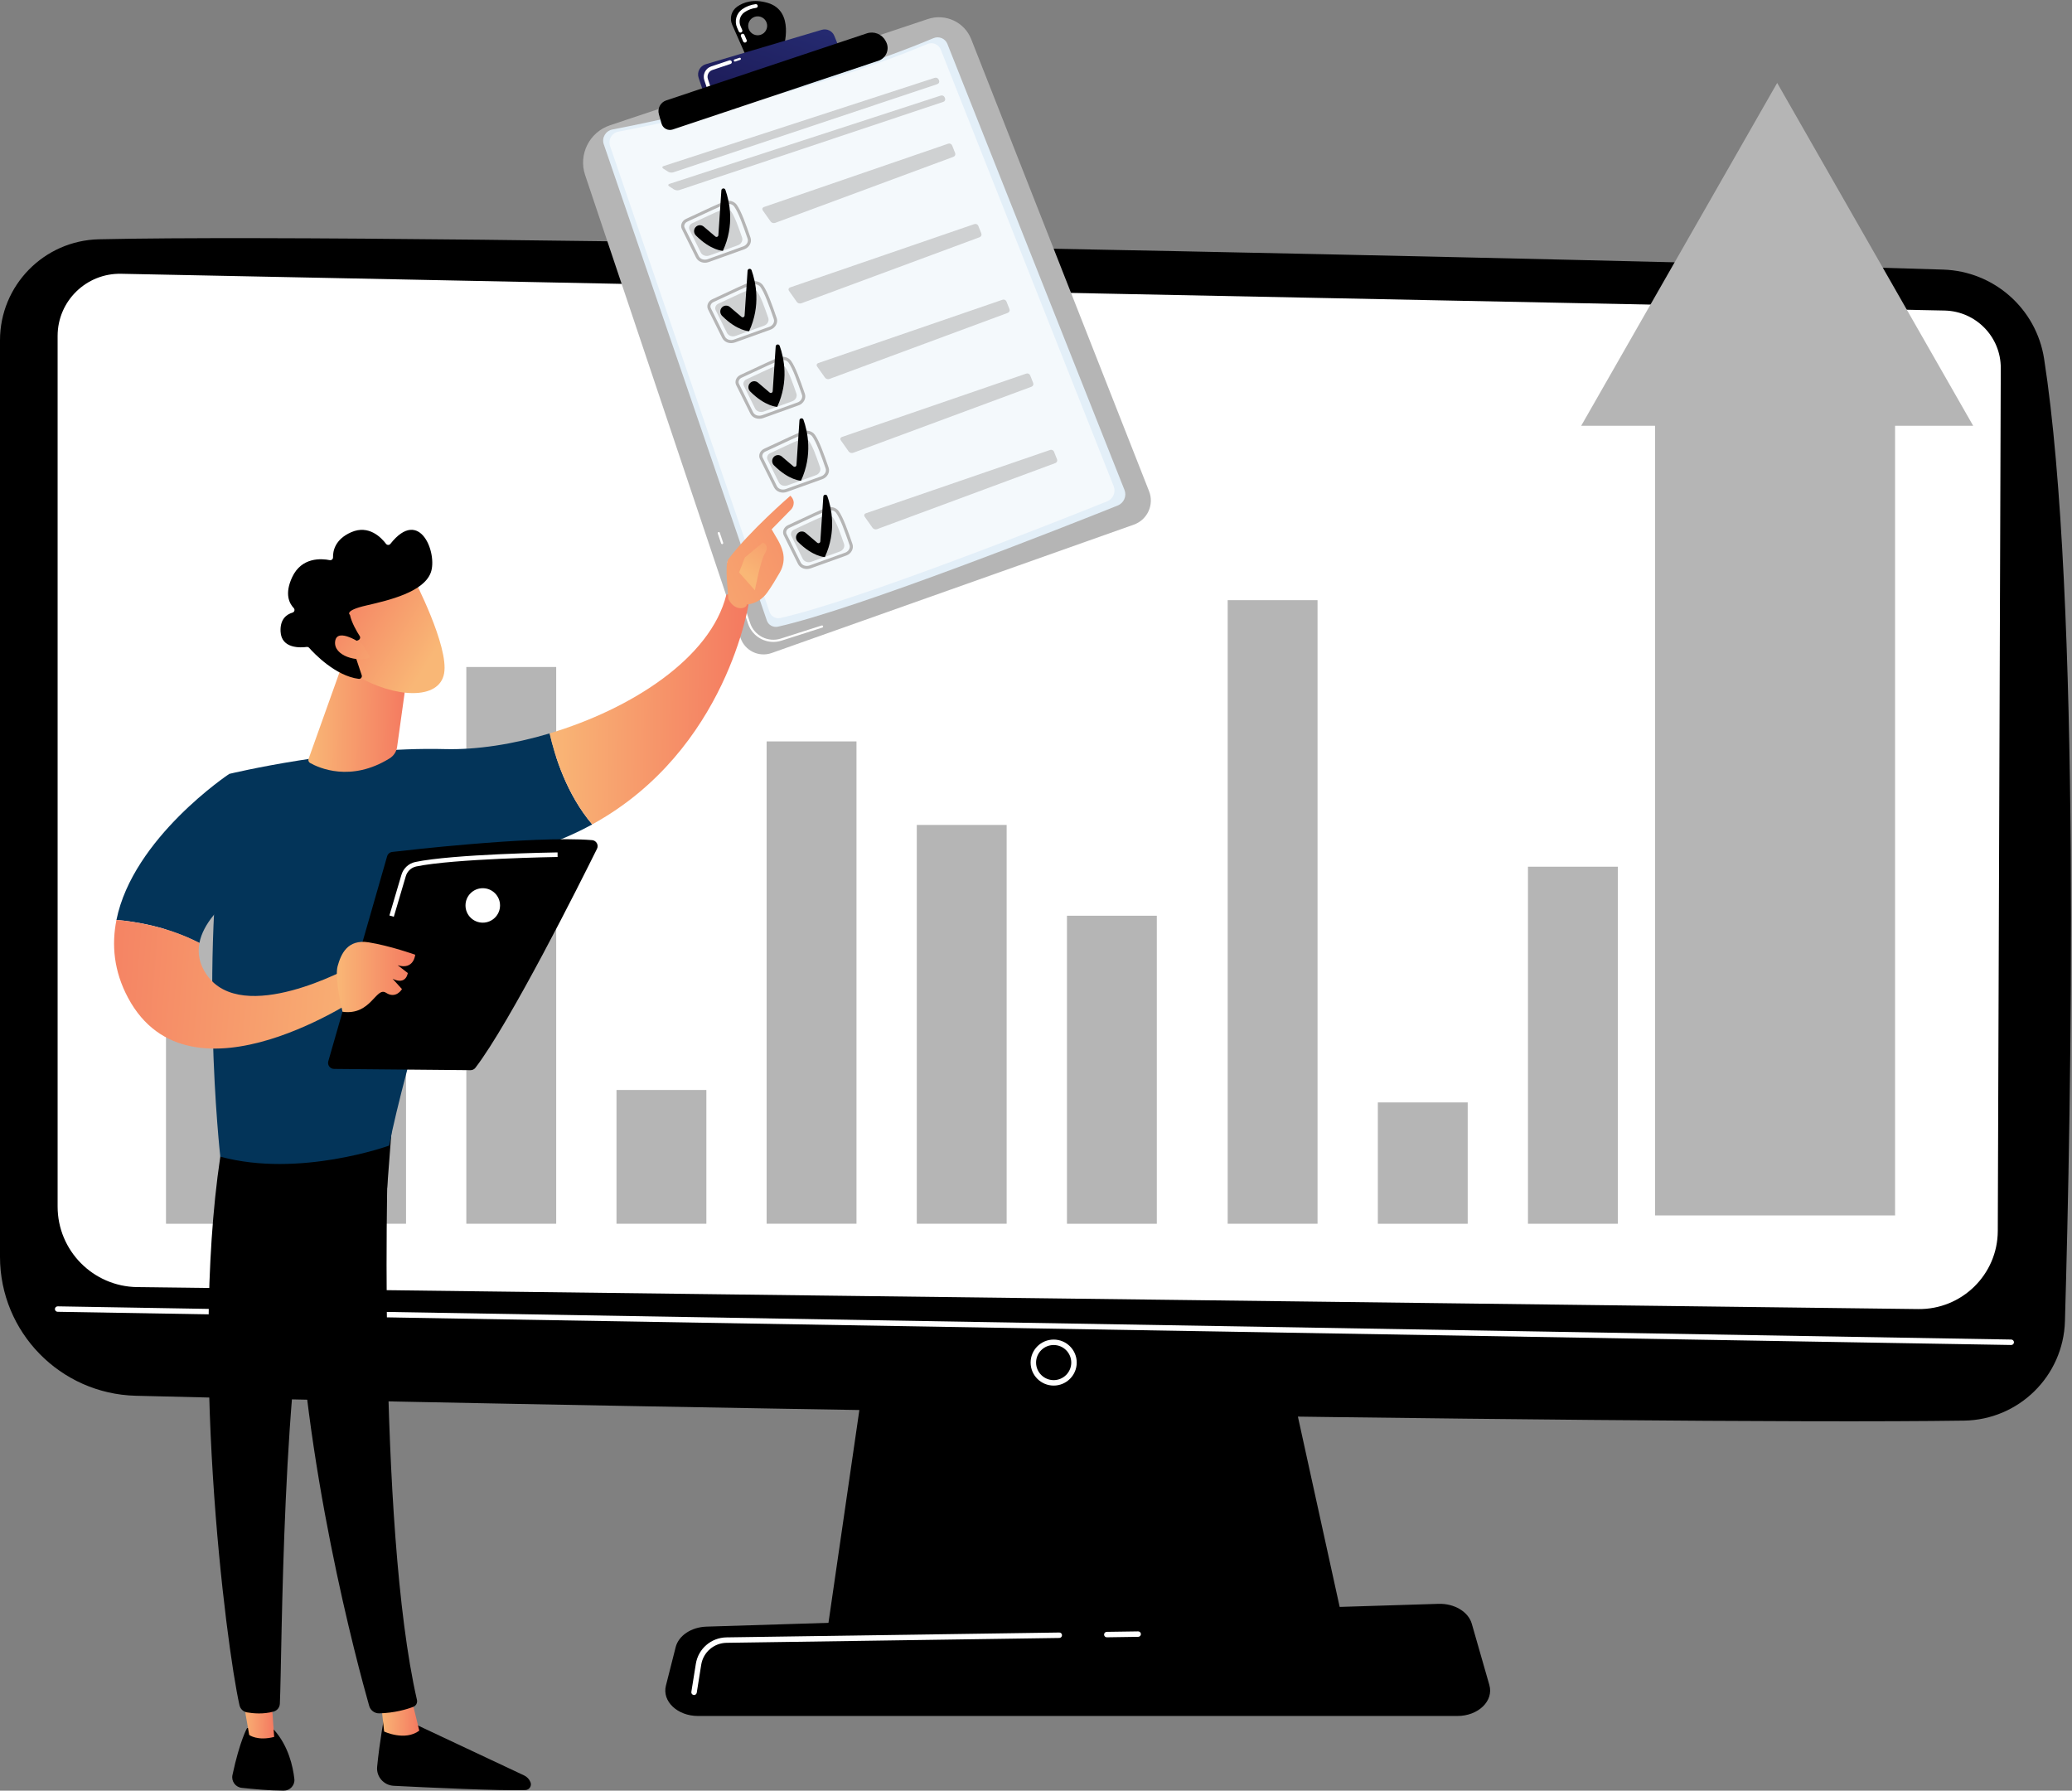 <svg width="302" height="261" viewBox="0 0 302 261" fill="none" xmlns="http://www.w3.org/2000/svg">
<rect x="0" y="0" width="302" height="261" fill="#808080" stroke="none"/>
<path d="M127.029 193.305L120.512 238.184H196.131L186.281 193.305H127.029Z" fill="url(#paint0_linear_13607_3592)"/>
<path d="M0 49.606V183.182C0 194.171 8.776 203.157 19.786 203.44C68.685 204.697 239.711 207.748 286.259 207.064C294.26 206.947 300.741 200.559 300.971 192.578C301.869 161.546 303.327 86.925 297.932 52.282C296.796 44.986 290.624 39.531 283.227 39.295C242.256 37.987 60.957 33.835 14.431 34.877C6.408 35.057 0 41.597 0 49.606Z" fill="url(#paint1_linear_13607_3592)"/>
<path d="M8.398 48.957V175.865C8.398 182.281 13.56 187.508 19.989 187.604L279.56 190.804C285.935 190.899 291.16 185.781 291.183 179.421L291.618 53.647C291.635 49.099 288.004 45.373 283.447 45.263L17.694 39.905C12.597 39.781 8.398 43.87 8.398 48.956V48.957Z" fill="white"/>
<path d="M293.142 196.041H293.136L8.396 191.201C8.176 191.196 8.001 191.016 8.004 190.797C8.007 190.578 8.193 190.41 8.409 190.406L293.148 195.247C293.367 195.251 293.543 195.432 293.54 195.65C293.537 195.868 293.359 196.041 293.142 196.041H293.142Z" fill="white"/>
<path d="M153.575 201.957C151.722 201.957 150.215 200.452 150.215 198.603C150.215 196.755 151.722 195.25 153.575 195.25C155.428 195.25 156.936 196.755 156.936 198.603C156.936 200.452 155.428 201.957 153.575 201.957ZM153.575 196.044C152.162 196.044 151.011 197.193 151.011 198.603C151.011 200.014 152.162 201.162 153.575 201.162C154.989 201.162 156.14 200.014 156.14 198.603C156.14 197.193 154.989 196.044 153.575 196.044Z" fill="white"/>
<path d="M212.417 250.115H101.744C98.737 250.115 96.479 247.979 97.06 245.686L98.481 240.081C98.908 238.396 100.766 237.159 102.973 237.091L209.667 233.769C211.972 233.697 214.015 234.918 214.517 236.669L217.077 245.595C217.741 247.914 215.473 250.115 212.417 250.115Z" fill="url(#paint2_linear_13607_3592)"/>
<path d="M161.32 238.646C161.103 238.646 160.925 238.471 160.922 238.255C160.919 238.036 161.094 237.856 161.314 237.852L165.886 237.785H165.892C166.109 237.785 166.287 237.959 166.29 238.176C166.293 238.395 166.118 238.575 165.898 238.578L161.326 238.646H161.32Z" fill="white"/>
<path d="M101.161 247.059C101.139 247.059 101.118 247.059 101.097 247.054C100.88 247.02 100.733 246.816 100.767 246.6L101.419 242.523C101.771 240.315 103.655 238.689 105.895 238.657L154.388 237.95C154.608 237.94 154.789 238.122 154.792 238.34C154.795 238.559 154.62 238.74 154.4 238.743L105.907 239.45C104.053 239.477 102.496 240.822 102.204 242.649L101.553 246.724C101.521 246.919 101.352 247.059 101.159 247.059L101.161 247.059Z" fill="white"/>
<g opacity="0.53">
<path d="M37.293 75.387H24.195V178.367H37.293V75.387Z" fill="white"/>
<path d="M59.18 75.387H46.082V178.367H59.18V75.387Z" fill="white"/>
<path d="M81.067 75.387H67.969V178.367H81.067V75.387Z" fill="white"/>
<path d="M102.954 75.387H89.856V178.367H102.954V75.387Z" fill="white"/>
<path d="M124.836 75.387H111.738V178.367H124.836V75.387Z" fill="white"/>
<path d="M146.722 75.387H133.625V178.367H146.722V75.387Z" fill="white"/>
<path d="M168.609 75.387H155.512V178.367H168.609V75.387Z" fill="white"/>
<path d="M192.145 75.387H179.047V178.367H192.145V75.387Z" fill="white"/>
<path d="M214.032 75.387H200.934V178.367H214.032V75.387Z" fill="white"/>
<path d="M235.918 75.387H222.82V178.367H235.918V75.387Z" fill="white"/>
</g>
<path d="M37.293 124.477H24.195V178.37H37.293V124.477Z" fill="#B5B5B5"/>
<path d="M59.18 142.996H46.082V178.367H59.18V142.996Z" fill="#B5B5B5"/>
<path d="M81.067 97.219H67.969V178.367H81.067V97.219Z" fill="#B5B5B5"/>
<path d="M102.954 158.871H89.856V178.367H102.954V158.871Z" fill="#B5B5B5"/>
<path d="M124.836 108.066H111.738V178.365H124.836V108.066Z" fill="#B5B5B5"/>
<path d="M146.722 120.238H133.625V178.366H146.722V120.238Z" fill="#B5B5B5"/>
<path d="M168.609 133.473H155.512V178.37H168.609V133.473Z" fill="#B5B5B5"/>
<path d="M192.035 87.477H178.938V178.368H192.035V87.477Z" fill="#B5B5B5"/>
<path d="M213.922 160.684H200.824V178.37H213.922V160.684Z" fill="#B5B5B5"/>
<path d="M235.805 126.328H222.707V178.369H235.805V126.328Z" fill="#B5B5B5"/>
<path d="M287.593 62.056L259.029 12.086L230.465 62.056H241.227V177.161H276.212V62.056H287.593Z" fill="#B5B5B5"/>
<path d="M88.908 18.259L135.24 2.774C137.797 1.92 140.576 3.214 141.56 5.718L167.481 71.599C168.252 73.558 167.244 75.764 165.256 76.47L112.476 95.18C110.608 95.843 108.559 94.847 107.929 92.972L85.284 25.518C84.275 22.515 85.898 19.266 88.908 18.261V18.259Z" fill="#B5B5B5"/>
<path d="M119.863 91.473L113.895 93.382C111.886 94.025 109.707 92.924 109.037 90.928L106.032 81.978C106.004 81.894 106.049 81.803 106.132 81.776C106.219 81.752 106.306 81.793 106.334 81.876L109.339 90.827C109.954 92.658 111.954 93.669 113.798 93.079L119.765 91.17C119.848 91.143 119.939 91.189 119.966 91.273C119.993 91.356 119.947 91.446 119.863 91.472L119.863 91.473Z" fill="white"/>
<path d="M105.301 79.302C105.217 79.329 105.128 79.284 105.1 79.202L104.614 77.753C104.586 77.67 104.631 77.579 104.715 77.551C104.798 77.524 104.888 77.569 104.916 77.651L105.402 79.1C105.43 79.184 105.385 79.275 105.301 79.302Z" fill="white"/>
<path d="M89.274 18.872C95.884 17.599 118.516 12.932 136.05 5.565C136.849 5.229 137.767 5.602 138.081 6.393L163.9 71.421C164.254 72.312 163.807 73.324 162.901 73.687C155.483 76.655 124.895 88.768 113.397 91.339C112.697 91.496 111.996 91.109 111.768 90.442L87.998 21.02C87.675 20.077 88.277 19.063 89.273 18.871L89.274 18.872Z" fill="#E3EFF8"/>
<path opacity="0.6" d="M90.133 19.188C96.499 17.977 118.293 13.527 135.159 6.415C135.929 6.09 136.814 6.459 137.121 7.233L162.322 70.867C162.668 71.739 162.243 72.726 161.37 73.076C154.234 75.939 124.806 87.622 113.735 90.079C113.061 90.229 112.384 89.848 112.162 89.196L88.915 21.279C88.6 20.357 89.174 19.369 90.134 19.186L90.133 19.188Z" fill="white"/>
<g opacity="0.6">
<path d="M136.623 12.256C136.846 12.181 136.956 11.942 136.867 11.725L136.817 11.604C136.728 11.387 136.472 11.269 136.248 11.342L96.722 24.207C96.498 24.28 96.477 24.444 96.674 24.573L97.371 25.023C97.568 25.151 97.912 25.194 98.135 25.12L136.624 12.258L136.623 12.256Z" fill="#B5B5B5"/>
</g>
<g opacity="0.6">
<path d="M97.589 26.795C97.365 26.868 97.344 27.032 97.541 27.16L98.238 27.611C98.435 27.739 98.779 27.782 99.003 27.708L137.49 14.846C137.714 14.771 137.824 14.532 137.735 14.315L137.685 14.194C137.596 13.976 137.34 13.859 137.116 13.932L97.59 26.797L97.589 26.795Z" fill="#B5B5B5"/>
</g>
<path d="M112.316 48.048C112.316 48.048 112.306 48.051 112.302 48.053L107.128 49.914C106.382 50.182 105.579 49.899 105.261 49.255L103.201 45.108C103.079 44.861 103.065 44.578 103.16 44.31C103.267 44.011 103.505 43.76 103.812 43.623C104.235 43.431 104.815 43.159 105.453 42.859C106.842 42.206 108.417 41.465 109.368 41.098C109.375 41.096 109.382 41.093 109.39 41.09C110.073 40.837 110.816 41.034 111.203 41.574C111.841 42.467 112.516 44.352 113.208 46.37C113.435 47.032 113.035 47.782 112.316 48.048ZM103.996 44.029C103.8 44.118 103.649 44.275 103.583 44.46C103.527 44.612 103.535 44.772 103.603 44.908L105.662 49.056C105.88 49.496 106.445 49.683 106.976 49.492L112.15 47.63C112.15 47.63 112.157 47.628 112.161 47.626C112.653 47.443 112.933 46.946 112.785 46.513C112.102 44.528 111.441 42.676 110.837 41.833C110.57 41.459 110.007 41.317 109.531 41.514C108.595 41.873 106.96 42.643 105.646 43.261C105.005 43.562 104.422 43.836 103.997 44.027L103.996 44.029Z" fill="#B5B5B5"/>
<path opacity="0.6" d="M104.711 44.258C105.766 43.783 108.031 42.672 109.143 42.245C109.613 42.063 110.135 42.195 110.398 42.563C110.91 43.279 111.47 44.873 111.978 46.349C112.13 46.791 111.857 47.29 111.362 47.468L107.228 48.955C106.719 49.138 106.171 48.949 105.956 48.518L104.31 45.203C104.14 44.86 104.32 44.434 104.711 44.258Z" fill="#B5B5B5"/>
<g opacity="0.6">
<path d="M115.153 41.899C114.93 41.976 114.859 42.195 114.995 42.387L116.138 44.007C116.274 44.199 116.565 44.289 116.785 44.208L142.786 34.574C143.007 34.491 143.117 34.246 143.03 34.028L142.589 32.918C142.503 32.7 142.249 32.584 142.026 32.66L115.152 41.898L115.153 41.899Z" fill="#B5B5B5"/>
</g>
<path d="M105.183 44.854C105.483 44.487 106.024 44.44 106.385 44.746L108.079 46.188C108.248 46.332 108.51 46.222 108.525 46L108.962 39.463C108.984 39.138 109.436 39.077 109.545 39.385C110.157 41.109 110.914 44.535 109.185 48.277C109.185 48.277 107.454 48.251 105.243 46.034C104.924 45.713 104.896 45.203 105.183 44.853V44.854Z" fill="black"/>
<path d="M108.499 36.328C108.499 36.328 108.49 36.331 108.485 36.333L103.312 38.195C102.565 38.463 101.763 38.18 101.445 37.536L99.385 33.388C99.263 33.141 99.248 32.858 99.344 32.59C99.451 32.291 99.689 32.041 99.995 31.903C100.419 31.712 100.999 31.439 101.637 31.139C103.026 30.486 104.601 29.745 105.552 29.378C105.559 29.376 105.566 29.373 105.573 29.371C106.257 29.118 107 29.315 107.387 29.856C108.025 30.748 108.699 32.633 109.392 34.651C109.619 35.313 109.22 36.063 108.501 36.329L108.499 36.328ZM100.179 32.31C99.984 32.398 99.833 32.555 99.766 32.74C99.711 32.893 99.719 33.052 99.786 33.188L101.846 37.336C102.063 37.776 102.629 37.963 103.16 37.772L108.334 35.91C108.334 35.91 108.34 35.908 108.344 35.906C108.837 35.724 109.117 35.226 108.968 34.793C108.286 32.808 107.625 30.957 107.021 30.113C106.754 29.739 106.191 29.597 105.715 29.794C104.779 30.154 103.144 30.924 101.829 31.541C101.188 31.842 100.606 32.116 100.181 32.307L100.179 32.31Z" fill="#B5B5B5"/>
<path opacity="0.6" d="M100.894 32.539C101.949 32.064 104.214 30.953 105.326 30.526C105.797 30.345 106.318 30.476 106.581 30.845C107.093 31.56 107.654 33.154 108.162 34.63C108.313 35.072 108.04 35.571 107.546 35.749L103.412 37.237C102.903 37.419 102.353 37.23 102.14 36.799L100.494 33.484C100.324 33.141 100.503 32.715 100.894 32.539Z" fill="#B5B5B5"/>
<g opacity="0.6">
<path d="M111.336 30.18C111.114 30.257 111.042 30.476 111.179 30.668L112.322 32.288C112.457 32.481 112.748 32.57 112.968 32.489L138.97 22.855C139.191 22.773 139.301 22.527 139.214 22.309L138.773 21.2C138.686 20.981 138.433 20.865 138.21 20.941L111.335 30.179L111.336 30.18Z" fill="#B5B5B5"/>
</g>
<path d="M101.363 33.135C101.663 32.769 102.204 32.721 102.566 33.027L104.259 34.469C104.428 34.613 104.69 34.503 104.705 34.281L105.142 27.744C105.163 27.419 105.616 27.358 105.725 27.667C106.337 29.39 107.093 32.816 105.364 36.559C105.364 36.559 103.633 36.533 101.423 34.315C101.103 33.995 101.076 33.484 101.362 33.134L101.363 33.135Z" fill="black"/>
<path d="M116.417 59.074C116.417 59.074 116.408 59.077 116.404 59.079L111.23 60.941C110.484 61.209 109.681 60.926 109.362 60.282L107.303 56.134C107.18 55.888 107.166 55.604 107.263 55.337C107.369 55.038 107.607 54.787 107.913 54.649C108.337 54.458 108.917 54.185 109.555 53.885C110.944 53.232 112.519 52.491 113.47 52.124C113.478 52.122 113.484 52.119 113.491 52.117C114.175 51.864 114.918 52.061 115.304 52.603C115.942 53.495 116.617 55.38 117.31 57.397C117.537 58.059 117.138 58.809 116.418 59.075L116.417 59.074ZM108.097 55.055C107.901 55.144 107.75 55.301 107.684 55.486C107.63 55.639 107.637 55.798 107.704 55.935L109.764 60.083C109.982 60.522 110.547 60.709 111.078 60.517L116.252 58.656C116.252 58.656 116.258 58.655 116.261 58.652C116.754 58.47 117.034 57.972 116.885 57.54C116.204 55.555 115.542 53.703 114.939 52.859C114.671 52.485 114.11 52.349 113.632 52.54C112.696 52.9 111.061 53.67 109.746 54.287C109.105 54.588 108.523 54.862 108.099 55.054L108.097 55.055Z" fill="#B5B5B5"/>
<path opacity="0.6" d="M108.813 55.281C109.867 54.806 112.133 53.696 113.245 53.269C113.715 53.087 114.237 53.218 114.499 53.587C115.012 54.302 115.572 55.896 116.079 57.372C116.232 57.814 115.959 58.313 115.464 58.492L111.329 59.978C110.821 60.16 110.272 59.971 110.058 59.54L108.412 56.225C108.242 55.883 108.422 55.457 108.813 55.281Z" fill="#B5B5B5"/>
<g opacity="0.6">
<path d="M119.255 52.926C119.032 53.003 118.96 53.222 119.096 53.414L120.239 55.034C120.375 55.227 120.666 55.317 120.887 55.235L146.888 45.601C147.109 45.519 147.219 45.273 147.132 45.055L146.691 43.946C146.604 43.727 146.351 43.611 146.128 43.687L119.254 52.925L119.255 52.926Z" fill="#B5B5B5"/>
</g>
<path d="M109.282 55.877C109.581 55.511 110.123 55.463 110.483 55.769L112.176 57.211C112.346 57.355 112.608 57.245 112.623 57.023L113.06 50.487C113.081 50.161 113.534 50.1 113.643 50.409C114.255 52.132 115.012 55.558 113.282 59.301C113.282 59.301 111.552 59.274 109.34 57.057C109.021 56.737 108.993 56.226 109.281 55.876L109.282 55.877Z" fill="black"/>
<path d="M119.878 69.837C119.878 69.837 119.87 69.84 119.864 69.842L114.69 71.702C113.946 71.97 113.142 71.687 112.823 71.043L110.764 66.896C110.641 66.649 110.627 66.365 110.723 66.098C110.83 65.799 111.068 65.548 111.374 65.409C111.797 65.219 112.376 64.945 113.015 64.647C114.337 64.025 115.98 63.252 116.932 62.886C117.609 62.632 118.374 62.816 118.766 63.363C119.405 64.256 120.079 66.141 120.772 68.158C120.998 68.82 120.598 69.57 119.878 69.837ZM111.558 65.818C111.362 65.907 111.211 66.064 111.144 66.249C111.09 66.402 111.098 66.561 111.165 66.698L113.224 70.846C113.443 71.286 114.008 71.472 114.538 71.282L119.712 69.421C120.195 69.232 120.496 68.74 120.346 68.304C119.664 66.319 119.003 64.467 118.399 63.623C118.132 63.251 117.573 63.119 117.092 63.305C116.155 63.664 114.519 64.434 113.205 65.052C112.565 65.354 111.983 65.627 111.558 65.82V65.818Z" fill="#B5B5B5"/>
<path opacity="0.6" d="M112.269 66.047C113.324 65.572 115.59 64.461 116.701 64.034C117.172 63.853 117.693 63.984 117.957 64.352C118.468 65.068 119.029 66.662 119.537 68.138C119.688 68.58 119.415 69.078 118.921 69.257L114.787 70.743C114.278 70.926 113.729 70.737 113.515 70.306L111.869 66.991C111.699 66.648 111.878 66.223 112.269 66.047Z" fill="#B5B5B5"/>
<g opacity="0.6">
<path d="M122.712 63.692C122.489 63.769 122.417 63.988 122.554 64.18L123.697 65.8C123.832 65.992 124.124 66.082 124.344 66.001L150.345 56.366C150.566 56.284 150.676 56.039 150.589 55.821L150.148 54.711C150.062 54.492 149.807 54.377 149.585 54.453L122.712 63.692Z" fill="#B5B5B5"/>
</g>
<path d="M112.745 66.642C113.045 66.276 113.586 66.229 113.947 66.535L115.641 67.976C115.81 68.12 116.073 68.011 116.087 67.789L116.524 61.252C116.546 60.927 116.999 60.866 117.107 61.174C117.719 62.897 118.476 66.324 116.747 70.066C116.747 70.066 115.016 70.041 112.805 67.823C112.486 67.502 112.459 66.993 112.745 66.642Z" fill="black"/>
<path d="M123.355 80.97C123.355 80.97 123.345 80.974 123.341 80.976L118.167 82.837C117.421 83.105 116.618 82.822 116.3 82.178L114.24 78.03C114.118 77.784 114.104 77.501 114.199 77.233C114.306 76.934 114.544 76.683 114.851 76.545C115.275 76.354 115.854 76.082 116.492 75.782C117.881 75.128 119.457 74.387 120.407 74.021C121.111 73.771 121.851 73.951 122.242 74.498C122.881 75.391 123.555 77.276 124.247 79.294C124.474 79.956 124.075 80.706 123.356 80.971L123.355 80.97ZM115.035 76.952C114.839 77.041 114.688 77.198 114.622 77.383C114.567 77.535 114.574 77.694 114.642 77.831L116.701 81.978C116.919 82.418 117.484 82.605 118.015 82.414L123.189 80.553C123.189 80.553 123.196 80.55 123.198 80.549C123.691 80.365 123.971 79.87 123.822 79.435C123.14 77.451 122.479 75.599 121.875 74.755C121.608 74.382 121.051 74.256 120.569 74.436C119.634 74.796 117.998 75.566 116.684 76.183C116.043 76.484 115.46 76.759 115.035 76.949L115.035 76.952Z" fill="#B5B5B5"/>
<path opacity="0.6" d="M115.75 77.18C116.805 76.705 119.071 75.594 120.182 75.167C120.652 74.985 121.174 75.117 121.437 75.485C121.949 76.201 122.51 77.795 123.017 79.271C123.169 79.713 122.896 80.212 122.401 80.39L118.267 81.877C117.758 82.059 117.21 81.87 116.995 81.438L115.35 78.124C115.179 77.781 115.359 77.355 115.75 77.179V77.18Z" fill="#B5B5B5"/>
<g opacity="0.6">
<path d="M126.188 74.821C125.965 74.897 125.894 75.117 126.03 75.309L127.173 76.929C127.308 77.122 127.6 77.211 127.82 77.13L153.821 67.495C154.042 67.413 154.152 67.167 154.065 66.95L153.625 65.84C153.538 65.622 153.285 65.506 153.062 65.582L126.187 74.82L126.188 74.821Z" fill="#B5B5B5"/>
</g>
<path d="M116.222 77.775C116.522 77.409 117.064 77.361 117.424 77.668L119.118 79.109C119.288 79.253 119.55 79.143 119.564 78.921L120.001 72.385C120.023 72.059 120.475 71.999 120.584 72.307C121.196 74.03 121.953 77.457 120.224 81.199C120.224 81.199 118.493 81.172 116.282 78.956C115.963 78.635 115.935 78.126 116.222 77.775Z" fill="black"/>
<path d="M111.881 0.417C109.818 -0.185 108.369 0.324 107.447 0.968C106.604 1.556 106.301 2.659 106.714 3.596L108.771 8.26L114.185 6.969C114.185 6.969 115.928 1.598 111.881 0.417ZM110.872 5.071C110.148 5.313 109.365 4.924 109.122 4.201C108.879 3.479 109.269 2.697 109.994 2.455C110.717 2.212 111.502 2.602 111.744 3.325C111.987 4.047 111.596 4.829 110.872 5.071Z" fill="url(#paint3_linear_13607_3592)"/>
<path d="M108.567 6.207C108.464 6.204 108.367 6.144 108.322 6.044L107.995 5.301C107.934 5.162 107.998 5.001 108.136 4.94C108.273 4.879 108.436 4.941 108.497 5.08L108.824 5.823C108.885 5.962 108.823 6.123 108.684 6.184C108.645 6.201 108.605 6.208 108.567 6.207ZM107.925 4.752C107.822 4.749 107.725 4.689 107.681 4.588L107.432 4.025C107.011 3.069 107.324 1.944 108.178 1.349C108.762 0.941 109.422 0.691 110.137 0.603C110.285 0.587 110.425 0.692 110.443 0.842C110.461 0.993 110.354 1.13 110.203 1.148C109.578 1.224 109.002 1.443 108.493 1.798C107.854 2.244 107.62 3.087 107.935 3.805L108.183 4.368C108.244 4.507 108.182 4.668 108.043 4.729C108.005 4.747 107.965 4.754 107.926 4.753L107.925 4.752Z" fill="white"/>
<path d="M102.64 13.768L101.828 11.349C101.547 10.514 102.016 9.614 102.862 9.363L119.769 4.348C120.519 4.126 121.317 4.509 121.609 5.233L122.53 7.511L102.64 13.769V13.768Z" fill="url(#paint4_linear_13607_3592)"/>
<path d="M107.158 8.969C107.075 8.995 106.986 8.951 106.958 8.868C106.93 8.785 106.974 8.694 107.058 8.666L107.777 8.426C107.866 8.398 107.952 8.443 107.98 8.527C108.008 8.61 107.963 8.701 107.879 8.728L107.16 8.969H107.158Z" fill="white"/>
<path d="M103.239 12.856C103.126 12.853 103.023 12.781 102.986 12.669L102.657 11.691C102.522 11.289 102.553 10.859 102.742 10.48C102.931 10.101 103.257 9.818 103.66 9.682L106.303 8.799C106.446 8.752 106.602 8.828 106.651 8.972C106.699 9.115 106.622 9.271 106.477 9.319L103.835 10.202C103.291 10.384 102.995 10.974 103.179 11.517L103.507 12.495C103.555 12.638 103.477 12.794 103.334 12.842C103.302 12.853 103.271 12.857 103.239 12.856Z" fill="white"/>
<path d="M97.106 14.634L126.335 4.864C127.386 4.513 128.538 4.967 129.064 5.941L129.137 6.075C129.713 7.141 129.187 8.468 128.037 8.853L98.049 18.875C97.36 19.105 96.618 18.713 96.421 18.016L96.035 16.655C95.795 15.804 96.265 14.915 97.106 14.634Z" fill="url(#paint5_linear_13607_3592)"/>
<path d="M56.022 250.117C56.022 250.117 55.328 253.834 54.969 257.516C54.829 258.954 55.93 260.215 57.377 260.29C62.294 260.541 72.811 261.038 76.588 260.906C77.155 260.885 77.531 260.31 77.327 259.781C77.155 259.338 76.82 258.979 76.388 258.776L59.086 250.642L56.022 250.117Z" fill="black"/>
<path d="M55.501 247.923L55.988 252.38C55.988 252.38 59.019 253.823 61.112 252.251L59.899 247.277L55.5 247.923H55.501Z" fill="url(#paint6_linear_13607_3592)"/>
<path d="M56.705 164.214C56.465 165.375 54.923 222.229 60.771 247.77C60.866 248.186 60.651 248.614 60.253 248.772C59.315 249.144 57.478 249.679 55.281 249.731C54.602 249.747 53.996 249.301 53.811 248.649C52.126 242.719 44.065 213.017 43.247 184.709C42.333 153.078 43.258 183.633 43.258 183.633L44.158 164.094L56.706 164.216L56.705 164.214Z" fill="black"/>
<path d="M36.013 251.867C36.013 251.867 34.946 253.737 33.882 258.721C33.691 259.621 34.314 260.49 35.231 260.589C36.853 260.763 39.351 260.992 41.355 260.997C42.279 261 43.006 260.205 42.904 259.289C42.699 257.464 42.037 254.466 39.924 252.116L36.013 251.867Z" fill="black"/>
<path d="M35.148 246.135L36.322 252.88C36.322 252.88 37.536 253.799 39.962 253.164L39.441 245.914L35.148 246.135Z" fill="url(#paint7_linear_13607_3592)"/>
<path d="M32.573 165.731C27.304 195.685 32.945 239.894 34.908 248.554C35.027 249.085 35.451 249.493 35.989 249.588C36.9 249.746 38.402 249.884 39.888 249.469C40.399 249.326 40.762 248.869 40.789 248.34C41.13 241.356 41.047 198.464 45.851 181.557C46.094 180.701 46.627 179.957 47.36 179.447L56.432 173.141L57.222 162.816L32.575 165.73L32.573 165.731Z" fill="black"/>
<path d="M64.867 109.185C49.938 108.796 33.422 112.798 33.422 112.798C28.724 138.667 32.11 168.589 32.11 168.589C43.641 171.723 56.727 166.975 56.727 166.975C58.752 156.162 68.008 125.767 68.008 125.767C75.313 124.933 81.343 122.89 86.319 120.161C82.585 115.758 80.858 110.186 80.117 106.895C74.823 108.482 69.472 109.305 64.867 109.185Z" fill="#033459"/>
<path d="M109.178 87.662C107.729 85.881 105.864 86.699 105.864 86.699C103.578 95.939 91.985 103.338 80.113 106.895C80.855 110.187 82.581 115.76 86.314 120.162C106.064 109.328 109.178 87.662 109.178 87.662Z" fill="url(#paint8_linear_13607_3592)"/>
<path d="M108.822 88.107C108.972 88.595 107.187 89.32 106.16 87.319C106.132 86.365 105.589 82.271 106.168 81.499C109.251 77.388 115.203 72.254 115.203 72.254C116.191 73.244 115.36 74.201 115.36 74.201L112.469 77.15C113.058 78.235 113.779 79.153 114.108 80.462C114.358 81.454 114.189 82.509 113.681 83.405C113.169 84.302 112.472 85.471 111.816 86.383C110.572 88.111 108.822 88.107 108.822 88.107Z" fill="url(#paint9_linear_13607_3592)"/>
<path d="M111.196 79.07L108.567 81.252L107.727 83.441L110.028 86.038C110.028 86.038 110.852 81.687 111.441 80.749C112.032 79.811 111.735 79.353 111.196 79.072V79.07Z" fill="url(#paint10_linear_13607_3592)"/>
<path d="M39.007 127.277L33.419 112.797C33.419 112.797 19.381 122.119 16.973 134.085C19.607 134.304 24.395 135.033 29.066 137.442C30.151 131.791 39.007 127.277 39.007 127.277Z" fill="#033459"/>
<path d="M51.067 140.968C51.067 140.968 35.324 149.649 30.112 142.059C29.03 140.482 28.783 138.925 29.068 137.444C24.397 135.034 19.608 134.305 16.975 134.086C16.249 137.693 16.578 141.541 18.669 145.446C27.762 162.426 53.104 144.841 53.104 144.841L51.068 140.968H51.067Z" fill="url(#paint11_linear_13607_3592)"/>
<path d="M49.857 96.945L44.975 110.609C44.893 110.836 44.985 111.087 45.195 111.206C46.484 111.933 51.13 114.042 56.786 110.539C57.376 110.173 57.781 109.573 57.876 108.887L59.527 97.038L49.857 96.945Z" fill="url(#paint12_linear_13607_3592)"/>
<path d="M60.315 84.348C60.315 84.348 65.438 94.196 64.731 98.148C64.025 102.1 57.562 101.754 51.946 98.486L48.102 87.867L60.315 84.348Z" fill="url(#paint13_linear_13607_3592)"/>
<path d="M52.245 93.295C52.475 93.196 52.563 92.916 52.427 92.706C52.015 92.065 51.244 90.758 51.005 89.618C51.005 89.618 50.072 89.009 53.405 88.247C56.738 87.484 61.708 86.298 62.778 83.485C63.82 80.741 61.216 73.792 56.904 79.269C56.74 79.477 56.422 79.479 56.263 79.266C55.574 78.353 53.755 76.454 51.196 77.571C48.801 78.616 48.515 80.357 48.54 81.237C48.547 81.495 48.313 81.694 48.059 81.644C46.855 81.402 43.963 81.178 42.585 84.127C41.449 86.557 42.159 87.944 42.811 88.626C43.021 88.848 42.925 89.207 42.632 89.293C41.837 89.528 40.807 90.187 40.892 92.042C41.008 94.604 43.881 94.406 44.699 94.296C44.832 94.278 44.967 94.325 45.057 94.427C45.751 95.208 48.876 98.522 52.288 98.95C52.583 98.988 52.816 98.699 52.721 98.416L51.284 94.114C51.218 93.915 51.315 93.697 51.509 93.613L52.245 93.295Z" fill="black"/>
<path d="M52.831 93.909C52.831 93.909 49.141 91.331 48.849 93.47C48.557 95.609 52.164 96.603 53.962 95.822L52.83 93.909L52.831 93.909Z" fill="url(#paint14_linear_13607_3592)"/>
<path d="M47.85 154.686L56.426 124.804C56.524 124.465 56.814 124.218 57.165 124.176C58.719 123.996 63.222 123.487 68.42 123.049C74.682 122.52 81.954 122.091 86.299 122.456C86.917 122.507 87.29 123.16 87.015 123.714C84.544 128.702 74.379 148.991 69.29 155.639C69.121 155.858 68.861 155.988 68.583 155.984L48.685 155.8C48.106 155.795 47.692 155.24 47.85 154.685V154.686Z" fill="black"/>
<path d="M49.921 147.47C49.921 147.47 48.727 142.568 49.208 140.83C49.69 139.091 50.624 136.855 53.735 137.352C56.848 137.848 60.519 139.156 60.519 139.156C60.519 139.156 60.334 141.422 57.968 140.691L59.435 141.823C59.435 141.823 59.225 143.636 57.227 142.667L58.591 144.169C58.591 144.169 57.733 145.658 56.263 144.703C54.794 143.747 54.089 148.059 49.92 147.469L49.921 147.47Z" fill="url(#paint15_linear_13607_3592)"/>
<path d="M67.848 131.972C67.848 133.36 68.975 134.484 70.365 134.484C71.755 134.484 72.882 133.36 72.882 131.972C72.882 130.585 71.755 129.461 70.365 129.461C68.975 129.461 67.848 130.585 67.848 131.972Z" fill="white"/>
<path d="M57.399 133.624L59.145 127.715C59.359 126.989 59.944 126.444 60.671 126.292C66.143 125.153 81.123 124.912 81.273 124.909L81.264 124.242C80.646 124.252 66.069 124.488 60.535 125.64C59.566 125.842 58.788 126.565 58.504 127.527L56.758 133.437L57.4 133.625L57.399 133.624Z" fill="white"/>
<defs>
<linearGradient id="paint0_linear_13607_3592" x1="159.517" y1="261.827" x2="156.461" y2="201.166" gradientUnits="userSpaceOnUse">
<stop/>
<stop offset="1"/>
</linearGradient>
<linearGradient id="paint1_linear_13607_3592" x1="0" y1="120.938" x2="301.851" y2="120.938" gradientUnits="userSpaceOnUse">
<stop/>
<stop offset="1"/>
</linearGradient>
<linearGradient id="paint2_linear_13607_3592" x1="160.067" y1="238.618" x2="124.098" y2="317.772" gradientUnits="userSpaceOnUse">
<stop/>
<stop offset="1"/>
</linearGradient>
<linearGradient id="paint3_linear_13607_3592" x1="119.973" y1="-4.615" x2="93.784" y2="19.998" gradientUnits="userSpaceOnUse">
<stop/>
<stop offset="1"/>
</linearGradient>
<linearGradient id="paint4_linear_13607_3592" x1="117.677" y1="-7.248" x2="105.805" y2="27.862" gradientUnits="userSpaceOnUse">
<stop stop-color="#2B3582"/>
<stop offset="1" stop-color="#150E42"/>
</linearGradient>
<linearGradient id="paint5_linear_13607_3592" x1="115.567" y1="-4.639" x2="109.928" y2="27.243" gradientUnits="userSpaceOnUse">
<stop/>
<stop offset="1"/>
</linearGradient>
<linearGradient id="paint6_linear_13607_3592" x1="55.43" y1="249.964" x2="61.083" y2="250.018" gradientUnits="userSpaceOnUse">
<stop stop-color="#F9B776"/>
<stop offset="1" stop-color="#F47960"/>
</linearGradient>
<linearGradient id="paint7_linear_13607_3592" x1="35.066" y1="249.487" x2="39.947" y2="249.533" gradientUnits="userSpaceOnUse">
<stop stop-color="#F9B776"/>
<stop offset="1" stop-color="#F47960"/>
</linearGradient>
<linearGradient id="paint8_linear_13607_3592" x1="80.087" y1="103.055" x2="108.965" y2="103.328" gradientUnits="userSpaceOnUse">
<stop stop-color="#F9B776"/>
<stop offset="1" stop-color="#F47960"/>
</linearGradient>
<linearGradient id="paint9_linear_13607_3592" x1="90.981" y1="89.735" x2="133.23" y2="70.739" gradientUnits="userSpaceOnUse">
<stop stop-color="#F9B776"/>
<stop offset="1" stop-color="#F47960"/>
</linearGradient>
<linearGradient id="paint10_linear_13607_3592" x1="109.013" y1="83.847" x2="117.19" y2="71.502" gradientUnits="userSpaceOnUse">
<stop stop-color="#F9B776"/>
<stop offset="1" stop-color="#F47960"/>
</linearGradient>
<linearGradient id="paint11_linear_13607_3592" x1="57.305" y1="146.118" x2="7.517" y2="142.159" gradientUnits="userSpaceOnUse">
<stop stop-color="#F9B776"/>
<stop offset="1" stop-color="#F47960"/>
</linearGradient>
<linearGradient id="paint12_linear_13607_3592" x1="44.945" y1="104.553" x2="59.394" y2="104.689" gradientUnits="userSpaceOnUse">
<stop stop-color="#F9B776"/>
<stop offset="1" stop-color="#F47960"/>
</linearGradient>
<linearGradient id="paint13_linear_13607_3592" x1="62.994" y1="95.659" x2="47.219" y2="85.809" gradientUnits="userSpaceOnUse">
<stop stop-color="#F9B776"/>
<stop offset="1" stop-color="#F47960"/>
</linearGradient>
<linearGradient id="paint14_linear_13607_3592" x1="58.784" y1="99.228" x2="44.591" y2="90.366" gradientUnits="userSpaceOnUse">
<stop stop-color="#F9B776"/>
<stop offset="1" stop-color="#F47960"/>
</linearGradient>
<linearGradient id="paint15_linear_13607_3592" x1="49.094" y1="142.403" x2="60.519" y2="142.403" gradientUnits="userSpaceOnUse">
<stop stop-color="#F9B776"/>
<stop offset="1" stop-color="#F47960"/>
</linearGradient>
</defs>
</svg>
